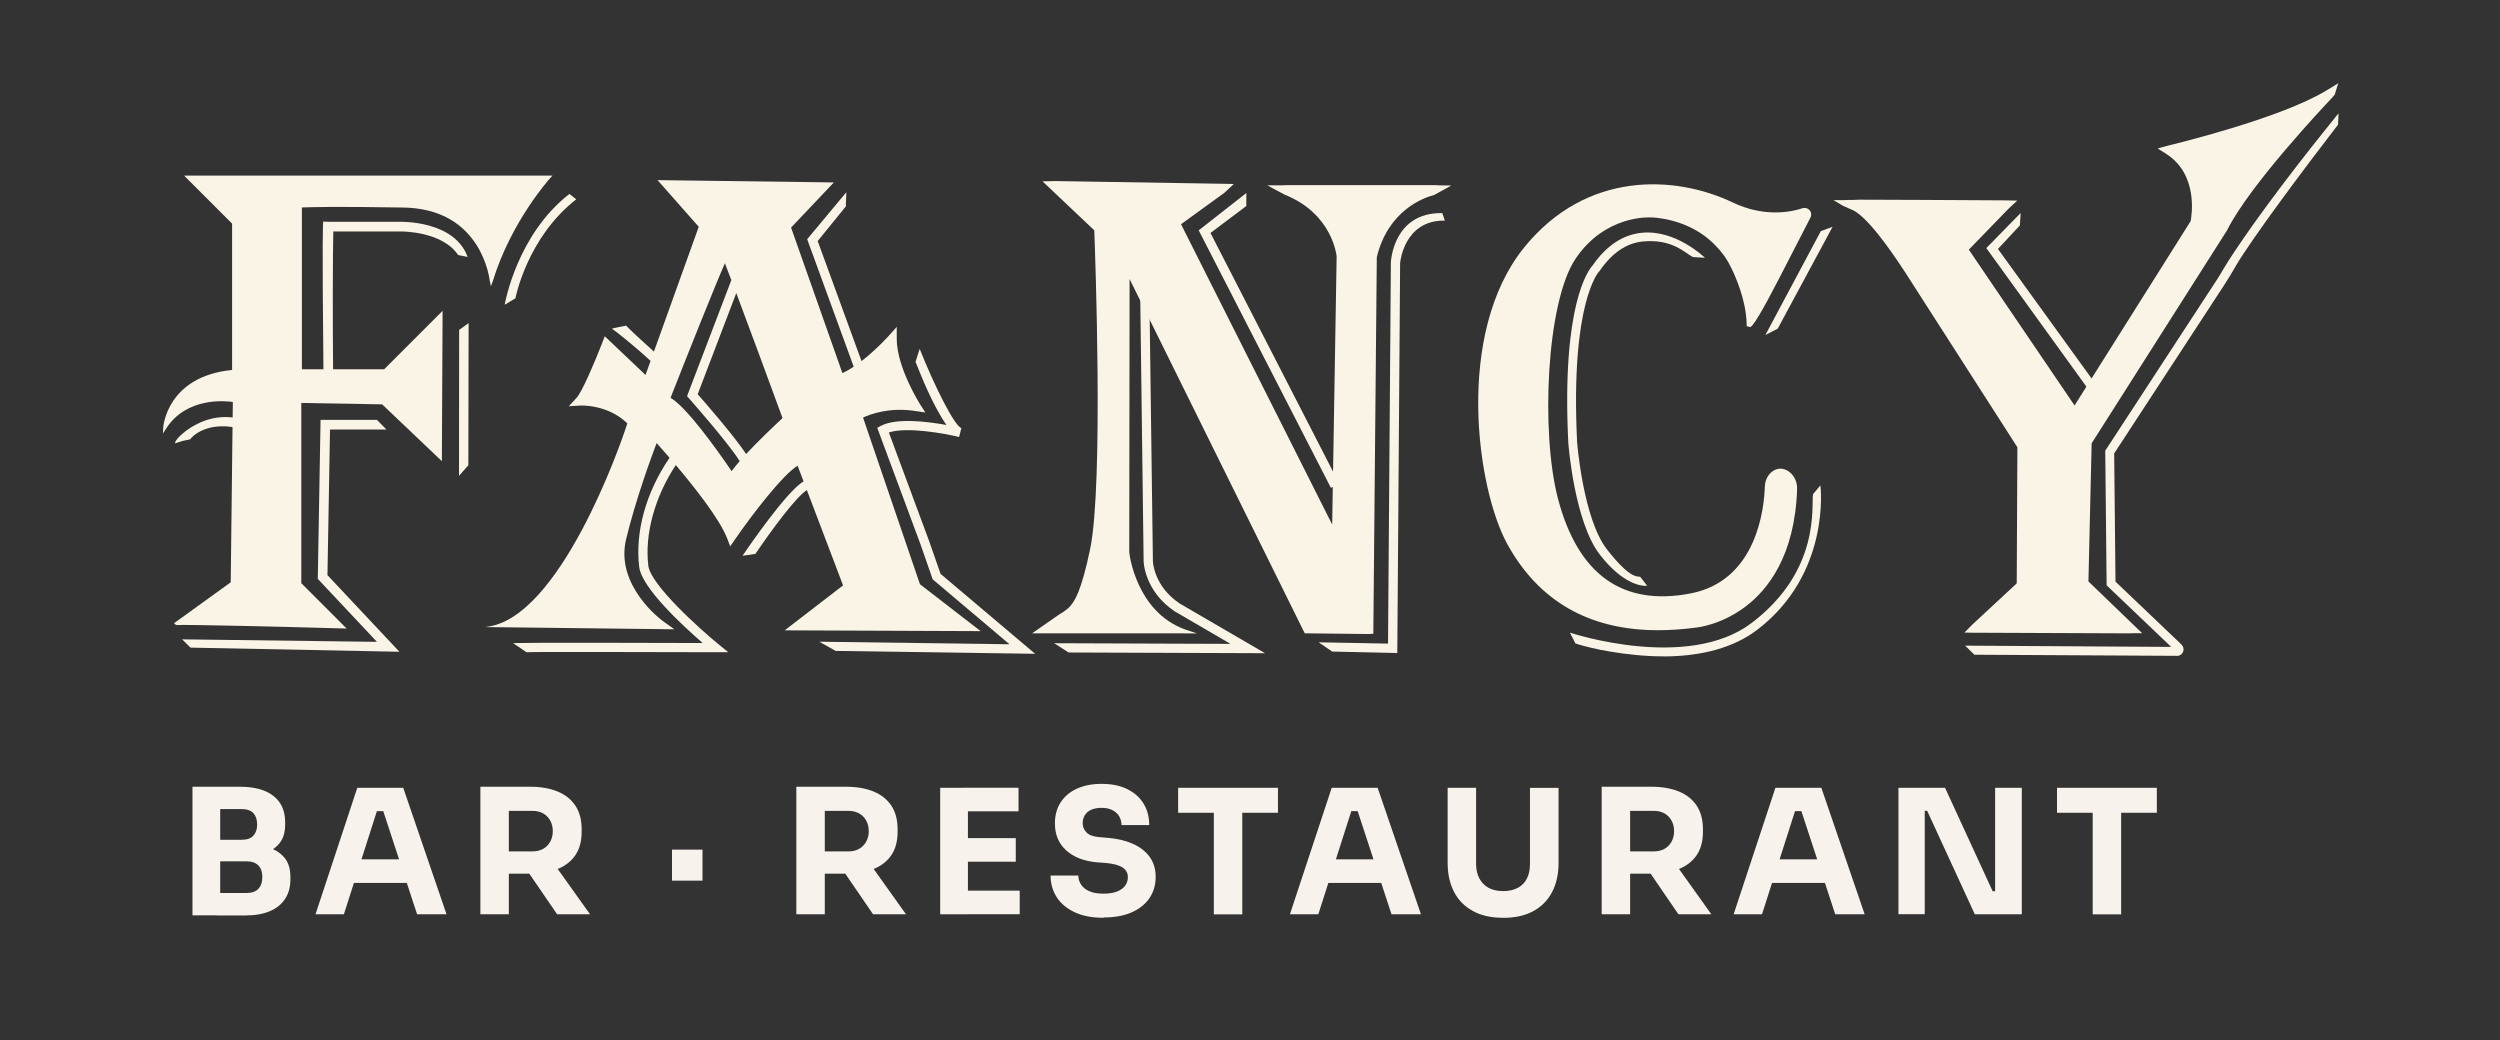 <svg xmlns="http://www.w3.org/2000/svg" id="a" width="380.43" height="158.29" viewBox="0 0 380.43 158.29"><rect x="0" y="0" width="380.43" height="158.29" fill="#333333" stroke="none"/><g><g><path d="M28,26.71l7.32,7.32v22.27c-9.93,.97-10.48,8.67-10.48,8.75l-.05,.92,.5-.77c3.1-4.8,8.99-4.2,10.14-4.03l-.32,27.44-8.44,6.09h0s-.02,.01-.03,.02l-.08,.07-.04,.16,.39,.17c1.02-.11,15.56,.24,25.23,.51l.61,.02-6.9-6.9v-27.43l12.3,.21,9.09,8.65,.11-22.88-8.89,8.89h-12.52V31.57c.94-.04,4.96-.17,15.42,.01,5.02,.09,8.75,1.98,11.11,5.63,1.76,2.73,2.05,5.47,2.05,5.5l.19,.84,.29-.79c2.76-9.03,8.64-15.57,8.7-15.63l.37-.41H28Z" style="fill:#f9f4e5;"></path><path d="M28.95,66.85l-1.13,.24-1.2,.38c.05-.63,1.32-1.63,1.7-1.92,1.37-1.03,4.21-2.64,7.87-1.9l-.29,1.43c-4.4-.89-6.65,1.27-6.95,1.76Z" style="fill:#f9f4e5;"></path><polygon points="60.78 99.18 28.99 98.55 27.71 97.29 57.36 97.67 48.36 88.09 48.78 63.89 57.36 63.89 58.8 65.36 50.22 65.36 49.83 87.52 60.78 99.18" style="fill:#f9f4e5;"></polygon><polygon points="71.27 70.79 69.85 72.41 69.87 50.2 71.31 49.17 71.27 70.79" style="fill:#f9f4e5;"></polygon><path d="M49.22,56.48c-.22-21.28-.07-22.36-.04-22.76l.86,.03h10.81c.33,0,8.31-.17,10.31,5.35l-1.44-.29c-2.49-3.7-8.77-3.59-8.84-3.59h-10.16c-.08,2.64-.11,14.07-.03,21.26l-1.46,.02Z" style="fill:#f9f4e5;"></path><path d="M78.44,45.39l-1.64,.98c.08-.45,1.94-10.71,9.85-16.86l1.04,.82c-7.46,5.8-9.24,14.96-9.26,15.07Z" style="fill:#f9f4e5;"></path></g><g><path d="M157.52,99.49l-30.36-.44-2.48-1.4,28.94,.39-11.69-9.88-1.85-5.31-6.59-17.75,.54-.29c2.35-1.26,7.14-.66,9.99-.14-2.1-3.03-3.84-7.44-4.7-9.61l.63-1.97c2.21,5.57,5.29,11.74,6.34,12.05l-.34,1.36c-2.15-.53-7.94-1.59-10.69-.69l6.14,16.56,1.73,4.96,14.39,12.16Z" style="fill:#f9f4e5;"></path><g><path d="M95.31,49.56h.01s-.02-.01-.01,0Z" style="fill:#f9f4e5;"></path><path d="M149.24,96.05l-9.25-7.15-8.66-25.36c1.11-.52,4.02-1.6,7.95-1l1.53,.23-.83-1.3c-.04-.06-3.52-5.59-3.52-9.89v-1.84l-1.22,1.37s-1.89,2.1-4.14,3.84l-6.67-18.27,4.28-5.27,.08-2.16-5.96,7.15,7.08,19.4c-.57,.38-1.15,.72-1.72,.97l-7.81-22.14,6.51-6.87-26.83-.35,6.27,7.1-6.82,18.99c-3.79-3.42-4.2-3.9-4.21-3.95l-1.18,.23-1.01,.23c.4,.23,3.49,2.68,5.89,4.91l-.77,2.14-6.2-5.89-.38,.98c-1.11,2.87-3.06,7.47-3.91,8.38l-1.18,1.29,1.75-.11s4.13-.22,7.15,2.71c-1.07,3.44-10.33,29.75-21.45,30.97l-.23,.03,28.84,.34-1.81-1.3c-.07-.05-7.26-5.32-5.53-12.43,1.44-5.93,3.72-12.18,4.64-14.61,.48,.54,1.17,1.32,1.97,2.24-3.59,5.24-5.27,11.3-4.62,16.62,.39,3.2,6.66,8.97,9.66,11.57-28.43-.09-28.69,0-28.84,.04l1.1,.72,.91,.64c.79-.07,16.94-.03,28.75,0h1.97s-1.52-1.24-1.52-1.24c-2.84-2.33-10.28-9.01-10.64-11.91-.59-4.8,.98-10.5,4.18-15.33,2.92,3.46,6.68,8.24,7.8,11.13l.48,1.24,.75-1.09c2.62-3.81,7.25-9.81,9.5-11.18l.91,2.39c-2.57,1.46-8.59,10.28-9.29,11.31l1.96-.28c2.49-3.68,6.15-8.64,7.83-9.72l5.51,14.51-8.88,6.84,29.83,.12Zm-37.9-24.35c-2.44-3.57-6.85-9.71-9.3-11.17,2.81-7.14,6.75-17.02,8.27-20.47,.25,.65,.59,1.53,.98,2.56l-6.74,17.66,.28,.32c.06,.07,5.92,6.68,7.73,9.57-.49,.56-.91,1.08-1.23,1.53Zm2.2-2.61c-1.83-2.76-6.2-7.78-7.37-9.1l5.87-15.39c1.97,5.24,4.84,13.01,7.04,19.02-1.46,1.36-3.73,3.52-5.54,5.47Z" style="fill:#f9f4e5;"></path></g></g><g><path d="M218.69,28.17h-22.95l-.62,.03h-2.28s2.53,1.36,2.53,1.36c.07,.04,.14,.07,.21,.1,7.14,2.89,7.8,9.16,7.82,9.35,0,0,0,0,0,0l-.68,40.81-23-45.7,6.62-4.8,1.41-1.32-1.32-.03-26-.42-.52,.02-1.27,.02,7.88,7.46c.13,3.5,1.41,38.53-.62,48.45-1.39,6.75-2.48,8.02-2.92,8.59-.58,.76-1.76,1.38-1.82,1.43l-4.1,2.85h22.23c.39,0,2.83,.04,2.84,.01,0-.02-1.49-.48-1.86-.62-7.37-2.71-8.42-11.44-8.43-11.75l.05-41.55,26.44,53.48,.22,.43,9.69,.11,.74-.04,.53-57.32c1.73-7.12,7.13-9.04,8.75-9.46,0,0,2.59-1.43,2.59-1.43l-2.17-.03Z" style="fill:#f9f4e5;"></path><path d="M192.52,99.4l-29.91-.11-2.19-1.41,26.83,.1-8.48-4.94c-4.55-3.04-4.73-7.41-4.74-7.59l-.52-40.51,1.41,1.19,.52,39.29c0,.14,.19,3.83,4.08,6.42l13,7.57Z" style="fill:#f9f4e5;"></path><polygon points="202.53 74.24 182.41 35.05 189.66 29.37 189.65 31.35 184.2 35.45 203.79 73.59 202.53 74.24" style="fill:#f9f4e5;"></polygon><path d="M212.63,99.37l-9.9-.22-2.08-1.41,10.57,.2,.43-57.98c0-.14,.35-7.67,7.83-7.53l.39,1.14c-6.14-.1-6.79,6.19-6.81,6.46l-.43,59.35Z" style="fill:#f9f4e5;"></path></g><g><path d="M251.24,33.08c.06,0,5.86,.06,9.85,4.33l.15,.16c.57,.6,1.35,1.43,2.27,3.32,.65,1.34,2.17,4.83,2.27,8.23l.02,.52,.51,.12q.54,.12,4.34-7.23c1.89-3.66,3.98-7.74,4.85-9.42,.19-.37,.14-.81-.13-1.12-.27-.31-.7-.43-1.09-.3-1.55,.52-5.69,1.47-10.61-.88-8.71-4.16-22.25-4.87-31.73,6.84-10.57,13.06-7.23,36.7-2.55,45.18,4.79,8.69,12.5,13.08,22.94,13.07,1.83,0,3.74-.13,5.74-.4,.15-.01,3.77-.36,7.5-3.16,3.42-2.56,7.57-7.75,7.9-17.93,.04-1.12-.49-2.17-1.37-2.73-.76-.49-1.58-.48-2.31,0-.74,.49-1.2,1.37-1.23,2.35-.1,3.32-1.22,14.32-11.28,16.27-10.36,2.01-17.16-2.85-20.2-14.42-2.63-10.02-1.78-29.91,2.69-36.53,4.49-6.63,11.15-6.28,11.47-6.26Z" style="fill:#f9f4e5;"></path><polygon points="270.52 50.01 268.64 50.98 277.08 35.17 278.87 34.51 270.52 50.01" style="fill:#f9f4e5;"></polygon><path d="M250.41,89.15c-.8,0-3.55-.36-6.95-4.74-3.86-4.97-4.77-16.57-4.81-17.06-1.04-21.11,3.11-26.31,3.7-26.95,2.1-3.03,4.62-4.7,7.49-4.98,5.11-.5,9.43,3.64,9.61,3.81l-1.85-.12c-1.23-.63-3.13-2.8-7.63-2.36-2.47,.24-4.67,1.74-6.54,4.46l-.1,.11s-4.39,4.59-3.34,25.94c0,.1,.92,11.67,4.53,16.32,3.43,4.42,4.58,4.14,5.06,4.18l1.07,1.37s-.1,.01-.23,.01Z" style="fill:#f9f4e5;"></path><path d="M253.1,99.88c-1.33,0-2.72-.07-4.15-.21-5.81-.57-9.03-1.7-9.22-1.76l-.83-1.64c.18,.06,17.9,5.91,27.63-1.46,10.54-7.98,9.09-17.84,9.35-19.59l1.13-1.36c.04,.12,1.62,13.47-9.67,22.02-3.49,2.65-8.37,4.01-14.25,4.01Z" style="fill:#f9f4e5;"></path></g><g><path d="M355.84,12.66l-1.85,1.12c-6.97,4.26-23.38,8.21-24.08,8.38l-1.58,.43,1,.63,.37,.24c4.79,3.1,3.84,9.24,3.66,10.18l-17.67,28.06-16.09-23.71,6.08-6.27,.66-.61,.63-.59-1.8-.03c-.82,0-6.85-.04-12.68-.07-2.92-.02-5.78-.03-7.92-.03-1.71,0-1.9-.02-2.5,.03-.25,0-.78,0-.83,0l-.58,.03c-.7,.02-1.6,0-1.66,0l1.43,.85,1.2,.54c2.28,.77,6,6.09,8.38,9.75l16.98,26.47-.1,20.71-6.74,6.26-1.22,1.23,1.25,.02,24.07,.1,.5-.03h1.22s-8.17-7.87-8.17-7.87l.49-21.02,20.56-32.34,.14-.23v-.03c3.5-6.85,14.61-18.64,15.87-19.97l.42-.49,.54-1.74Z" style="fill:#f9f4e5;"></path><polygon points="317.77 59.22 302.26 37.75 307.49 32.41 307.37 34.3 304.03 37.88 318.88 58.42 317.77 59.22" style="fill:#f9f4e5;"></polygon><path d="M331.25,99.8h0l-30.81-.17-1.4-1.38,31.35,.19-9.82-9.37-.21-20.49,17.08-26.15c.54-.83,1-1.7,1.62-2.67,2.63-4.09,7.75-11.32,16.1-21.65,.4-.5,.65-.8,.7-.87l-.07,1.61s-.01,.14-.02,.14c-4.94,6.39-13.23,17.49-15.53,21.46-.51,.89-1.07,1.83-1.66,2.74l-16.86,25.81,.2,19.51,10.04,9.57c.3,.29,.4,.73,.24,1.11-.16,.39-.53,.63-.94,.63Z" style="fill:#f9f4e5;"></path></g></g><g><path d="M29.29,139.29v-19.57h4.22v19.57h-4.22Zm3.69-8.89v-2.61h3.8c.81,0,1.4-.21,1.78-.63,.38-.42,.57-.99,.57-1.69,0-.74-.19-1.31-.57-1.73-.38-.41-.97-.62-1.78-.62h-3.8v-3.4h3.53c2.22,0,3.92,.47,5.1,1.4,1.19,.93,1.78,2.26,1.78,3.98v.4c0,1.2-.3,2.15-.91,2.88-.61,.72-1.42,1.24-2.45,1.56s-2.2,.47-3.52,.47h-3.53Zm0,8.89v-3.4h4.51c.81,0,1.42-.21,1.82-.63s.61-1.02,.61-1.79-.2-1.37-.61-1.78c-.4-.41-1.01-.62-1.82-.62h-4.51v-2.61h4.3c1.34,0,2.52,.16,3.56,.49,1.04,.33,1.85,.85,2.45,1.57,.6,.72,.9,1.7,.9,2.93v.37c0,1.14-.26,2.12-.79,2.94-.53,.82-1.3,1.45-2.32,1.89-1.02,.44-2.29,.66-3.8,.66h-4.3Z" style="fill:#f7f2eb;"></path><path d="M48.01,139.13l6.36-19.25h6.99l6.59,19.25h-4.48l-5.33-16.25,1.37,.55h-3.4l1.42-.55-5.2,16.25h-4.33Zm4.83-4.77l1.32-3.59h7.54l1.34,3.59h-10.21Z" style="fill:#f7f2eb;"></path><path d="M73.1,139.13v-19.41h4.33v19.41h-4.33Zm3.16-6.17v-3.4h4.75c.63,0,1.18-.13,1.63-.38s.82-.62,1.08-1.08c.26-.47,.4-1,.4-1.6,0-.63-.13-1.18-.4-1.65-.26-.46-.62-.83-1.08-1.08s-1-.38-1.63-.38h-4.75v-3.67h4.41c1.6,0,2.99,.24,4.17,.72,1.18,.48,2.08,1.21,2.72,2.16,.63,.96,.95,2.15,.95,3.57v.42c0,1.42-.32,2.61-.96,3.55-.64,.94-1.55,1.64-2.72,2.11-1.17,.47-2.55,.7-4.15,.7h-4.41Zm8.52,6.17l-5.67-8.28h4.77l5.91,8.28h-5.01Z" style="fill:#f7f2eb;"></path><path d="M102.26,134.01v-4.72h4.64v4.72h-4.64Z" style="fill:#f7f2eb;"></path><path d="M121.18,139.13v-19.41h4.33v19.41h-4.33Zm3.16-6.17v-3.4h4.75c.63,0,1.18-.13,1.63-.38s.82-.62,1.08-1.08c.26-.47,.4-1,.4-1.6,0-.63-.13-1.18-.4-1.65-.26-.46-.62-.83-1.08-1.08s-1-.38-1.63-.38h-4.75v-3.67h4.41c1.6,0,2.99,.24,4.17,.72,1.18,.48,2.08,1.21,2.72,2.16,.63,.96,.95,2.15,.95,3.57v.42c0,1.42-.32,2.61-.96,3.55-.64,.94-1.55,1.64-2.72,2.11-1.17,.47-2.55,.7-4.15,.7h-4.41Zm8.52,6.17l-5.67-8.28h4.77l5.91,8.28h-5.01Z" style="fill:#f7f2eb;"></path><path d="M143.07,139.13v-19.25h4.22v19.25h-4.22Zm3.69-15.67v-3.59h8.23v3.59h-8.23Zm0,7.67v-3.59h7.81v3.59h-7.81Zm0,7.99v-3.59h8.41v3.59h-8.41Z" style="fill:#f7f2eb;"></path><path d="M167.94,139.66c-1.74,0-3.21-.28-4.4-.84s-2.11-1.32-2.73-2.28c-.62-.96-.94-2.06-.94-3.31h4.22c0,.49,.14,.95,.41,1.37,.27,.42,.69,.76,1.25,1.01,.56,.26,1.29,.38,2.19,.38,.81,0,1.49-.11,2.03-.32s.96-.51,1.24-.88,.42-.81,.42-1.31c0-.62-.26-1.1-.79-1.46-.53-.36-1.38-.59-2.56-.7l-1.45-.11c-1.92-.18-3.45-.78-4.59-1.81-1.14-1.03-1.71-2.4-1.71-4.1,0-1.25,.29-2.32,.88-3.22s1.41-1.59,2.47-2.07c1.06-.48,2.3-.73,3.75-.73,1.51,0,2.81,.26,3.89,.79s1.91,1.26,2.49,2.2,.87,2.04,.87,3.28h-4.22c0-.47-.11-.91-.34-1.31s-.57-.71-1.02-.95-1.01-.36-1.67-.36c-.63,0-1.17,.1-1.6,.3s-.75,.48-.96,.84c-.21,.36-.32,.76-.32,1.2,0,.53,.19,.99,.58,1.4,.39,.41,1.02,.64,1.9,.71l1.48,.13c1.41,.12,2.65,.43,3.72,.91,1.07,.48,1.91,1.14,2.52,1.98s.91,1.85,.91,3.05-.32,2.31-.96,3.24c-.64,.93-1.55,1.65-2.73,2.16s-2.58,.76-4.22,.76Z" style="fill:#f7f2eb;"></path><path d="M179.28,123.68v-3.8h15.19v3.8h-15.19Zm5.43,15.46v-15.98h4.33v15.98h-4.33Z" style="fill:#f7f2eb;"></path><path d="M196.29,139.13l6.36-19.25h6.99l6.59,19.25h-4.48l-5.33-16.25,1.37,.55h-3.4l1.42-.55-5.2,16.25h-4.33Zm4.83-4.77l1.32-3.59h7.54l1.34,3.59h-10.21Z" style="fill:#f7f2eb;"></path><path d="M228.73,139.66c-1.81,0-3.35-.34-4.6-1.03-1.26-.69-2.21-1.65-2.86-2.9-.65-1.25-.98-2.73-.98-4.43v-11.42h4.33v11.58c0,.84,.16,1.58,.49,2.2s.79,1.1,1.4,1.44c.61,.33,1.35,.5,2.23,.5s1.63-.17,2.24-.5,1.08-.81,1.38-1.42c.31-.62,.46-1.35,.46-2.21v-11.58h4.35v11.42c0,1.71-.33,3.18-.98,4.43-.65,1.25-1.6,2.21-2.85,2.9-1.25,.69-2.79,1.03-4.62,1.03Z" style="fill:#f7f2eb;"></path><path d="M243.73,139.13v-19.41h4.33v19.41h-4.33Zm3.16-6.17v-3.4h4.75c.63,0,1.18-.13,1.63-.38s.82-.62,1.08-1.08c.26-.47,.4-1,.4-1.6,0-.63-.13-1.18-.4-1.65-.26-.46-.62-.83-1.08-1.08s-1-.38-1.63-.38h-4.75v-3.67h4.41c1.6,0,2.99,.24,4.17,.72,1.18,.48,2.08,1.21,2.72,2.16,.63,.96,.95,2.15,.95,3.57v.42c0,1.42-.32,2.61-.96,3.55-.64,.94-1.55,1.64-2.72,2.11-1.17,.47-2.55,.7-4.15,.7h-4.41Zm8.52,6.17l-5.67-8.28h4.77l5.91,8.28h-5.01Z" style="fill:#f7f2eb;"></path><path d="M263.81,139.13l6.36-19.25h6.99l6.59,19.25h-4.48l-5.33-16.25,1.37,.55h-3.4l1.42-.55-5.2,16.25h-4.33Zm4.83-4.77l1.32-3.59h7.54l1.34,3.59h-10.21Z" style="fill:#f7f2eb;"></path><path d="M288.89,139.13v-19.25h7.09l7.25,15.75h.9l-.53,.47v-16.22h4.06v19.25h-7.15l-7.25-15.75h-.9l.53-.48v16.22h-4.01Z" style="fill:#f7f2eb;"></path><path d="M313.02,123.68v-3.8h15.19v3.8h-15.19Zm5.43,15.46v-15.98h4.33v15.98h-4.33Z" style="fill:#f7f2eb;"></path></g></svg>